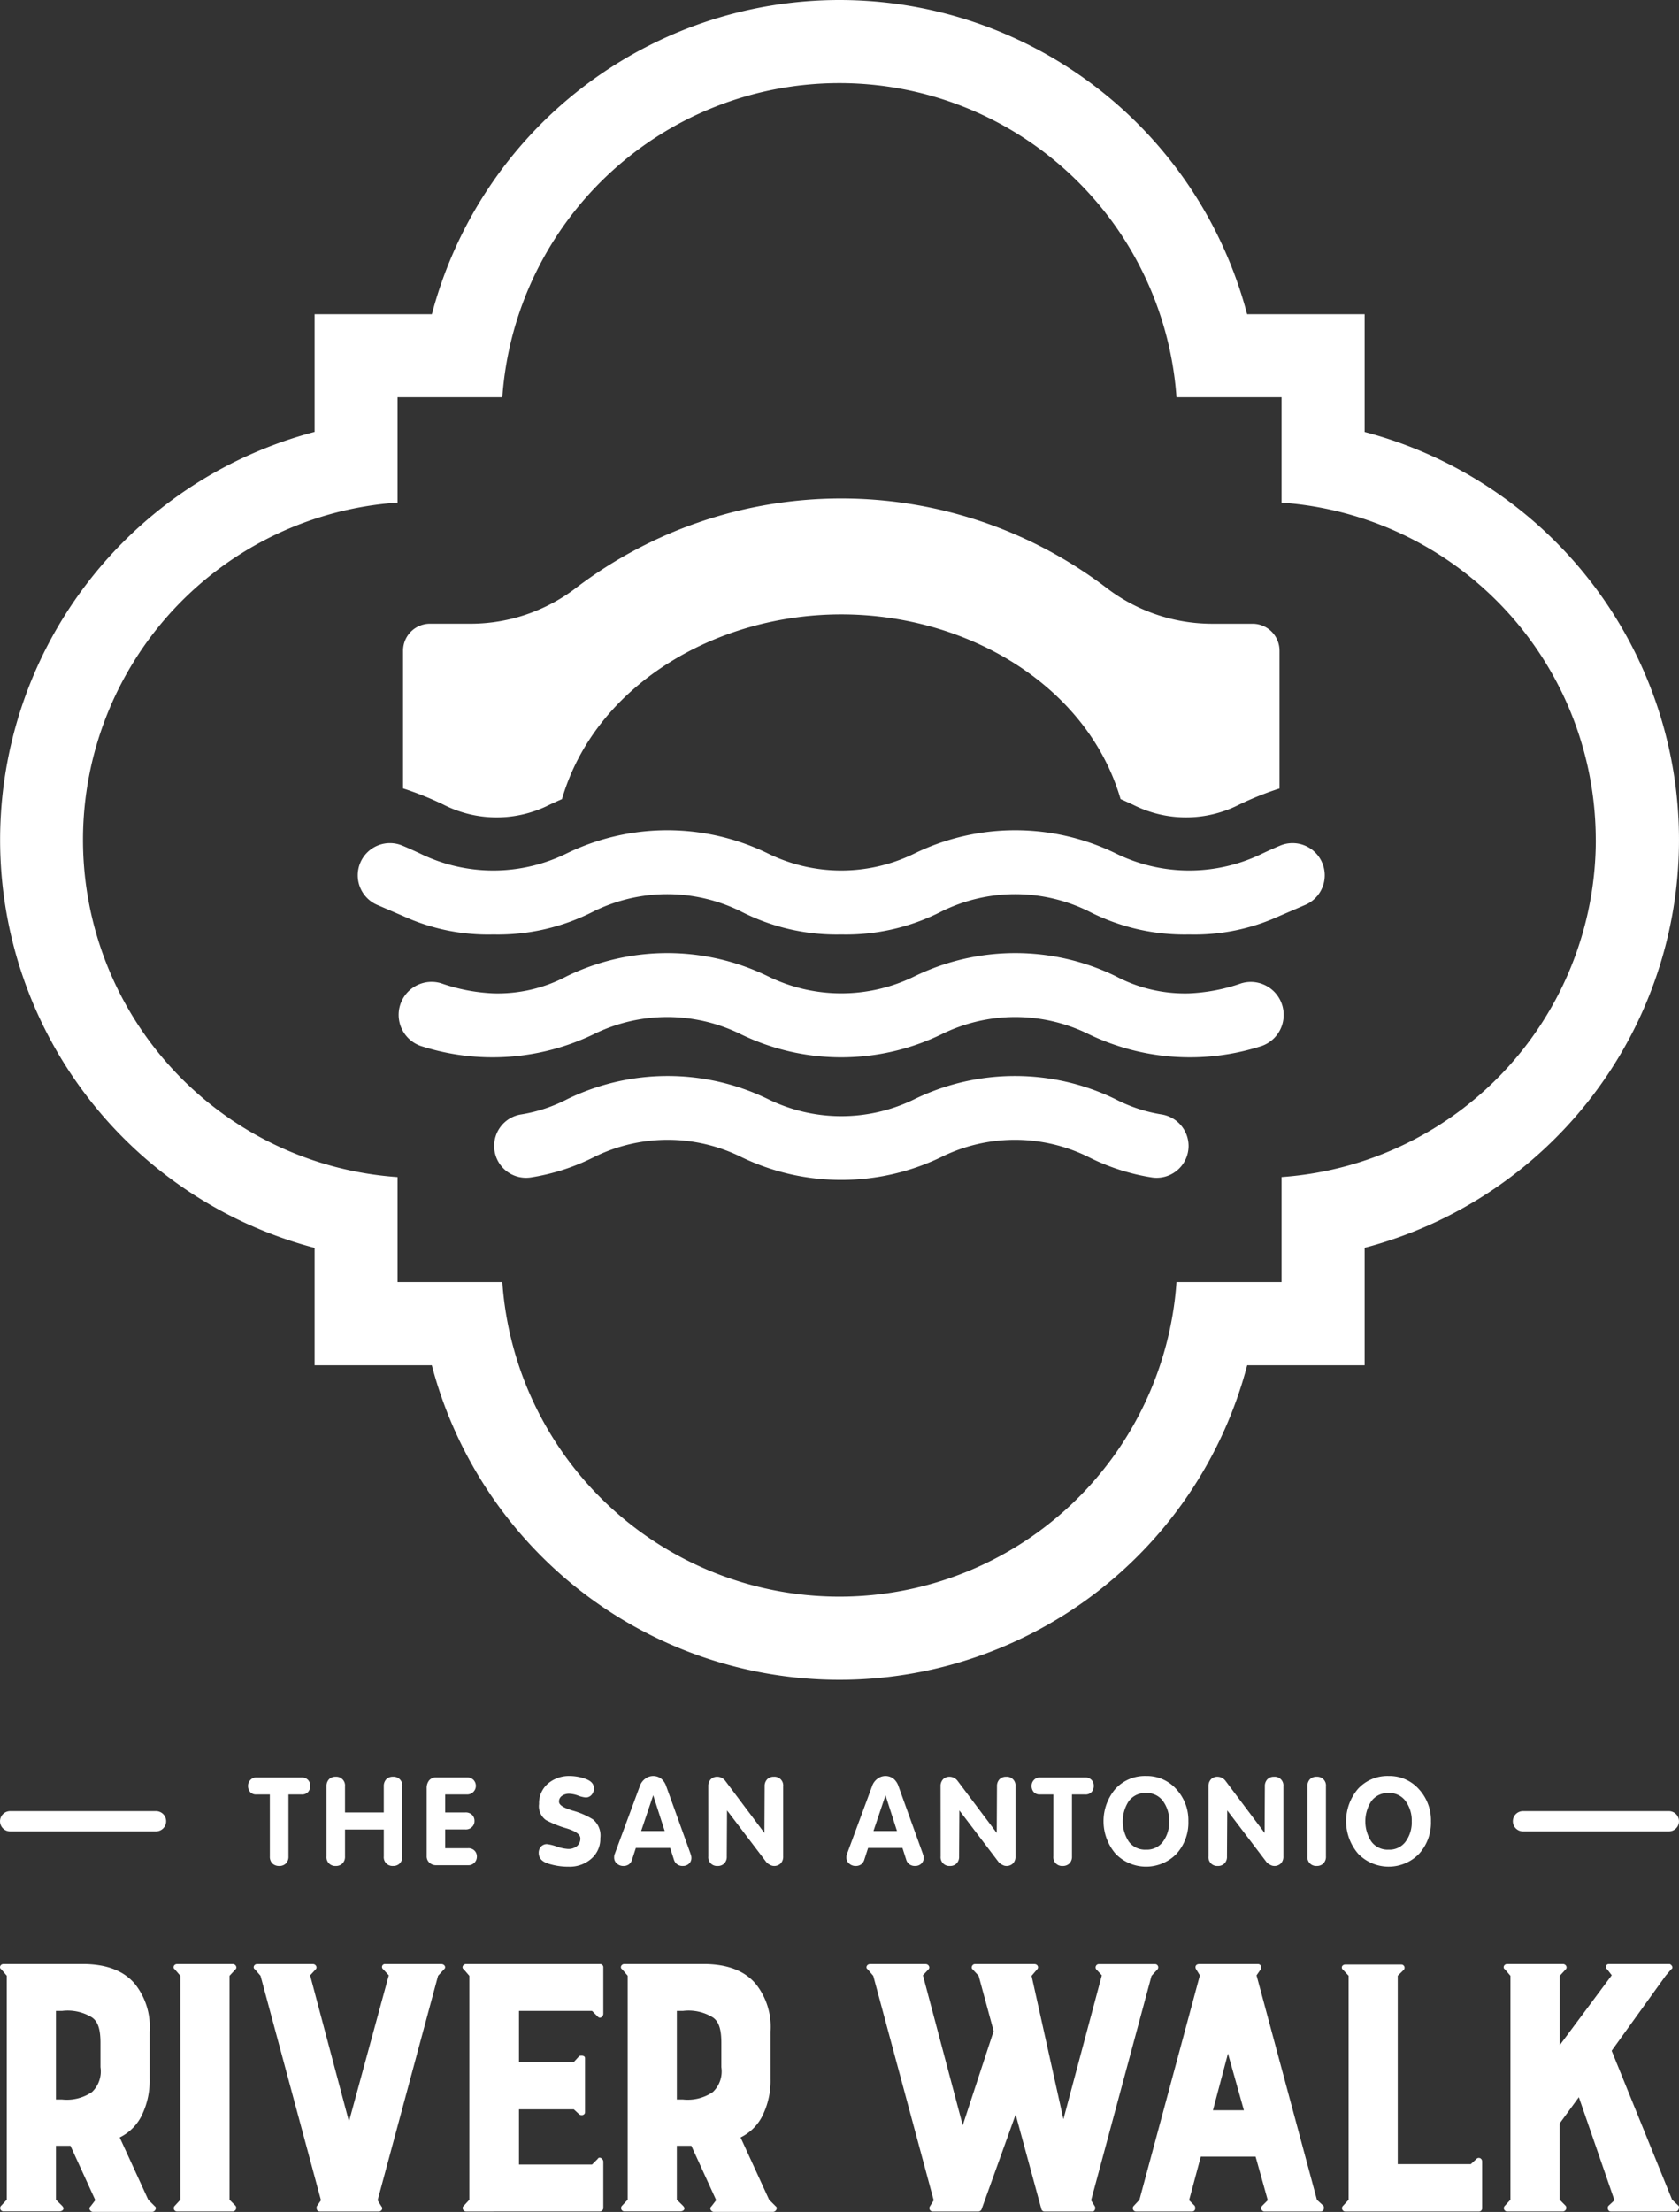<svg xmlns="http://www.w3.org/2000/svg" width="167.265" height="220.249" viewBox="0 0 167.265 220.249">
  <rect x="0" y="0" width="167.265" height="220.249" fill="#333333" stroke="none"/>
  <g id="Riverwalk_Logo" data-name="Riverwalk Logo" transform="translate(-646.444 -59.361)">
    <g id="Group_2911" data-name="Group 2911" transform="translate(646.444 59.361)">
      <path id="Path_23217" data-name="Path 23217" d="M347.893,54.171a3.275,3.275,0,0,0-4.252-3.135,17.966,17.966,0,0,1-5.151.989,14.679,14.679,0,0,1-7.33-1.711,22.908,22.908,0,0,0-20.008,0,16.544,16.544,0,0,1-14.653,0,22.908,22.908,0,0,0-20.008,0,14.652,14.652,0,0,1-7.327,1.711A17.921,17.921,0,0,1,264,51.032a3.283,3.283,0,0,0-2.088,6.224,23.217,23.217,0,0,0,17.251-1.163,16.543,16.543,0,0,1,14.653,0,22.908,22.908,0,0,0,20.008,0,16.551,16.551,0,0,1,14.657,0,23.218,23.218,0,0,0,17.24,1.167A3.269,3.269,0,0,0,347.893,54.171Z" transform="translate(-220.015 46.886)" fill="#fff"/>
      <path id="Path_23218" data-name="Path 23218" d="M331.45,58.216a3.183,3.183,0,0,1-3.648,3.142,21.224,21.224,0,0,1-6.333-2.043,16.536,16.536,0,0,0-14.634,0,22.9,22.9,0,0,1-19.959,0,16.528,16.528,0,0,0-14.63,0,21.224,21.224,0,0,1-6.333,2.043A3.175,3.175,0,1,1,265,55.074a15.205,15.205,0,0,0,4.581-1.526,22.868,22.868,0,0,1,19.959,0,16.536,16.536,0,0,0,14.634,0,22.869,22.869,0,0,1,19.959,0,15.192,15.192,0,0,0,4.585,1.526A3.188,3.188,0,0,1,331.45,58.216Z" transform="translate(-213.043 55.885)" fill="#fff"/>
      <path id="Path_23219" data-name="Path 23219" d="M263.914,66.525a11.672,11.672,0,0,0,10.54,0c.389-.181.8-.37,1.242-.563,3.3-11.326,15.3-18.392,27.822-18.392s24.517,7.066,27.822,18.388q.663.295,1.246.566a11.68,11.68,0,0,0,10.544,0,31.034,31.034,0,0,1,4.045-1.62V51.188a2.686,2.686,0,0,0-2.685-2.685h-4.166A17.309,17.309,0,0,1,329.9,44.9a43.662,43.662,0,0,0-52.762,0,17.277,17.277,0,0,1-10.427,3.6h-4.162a2.684,2.684,0,0,0-2.685,2.685V64.9a31.464,31.464,0,0,1,4.052,1.624" transform="translate(-219.709 13.606)" fill="#fff"/>
      <path id="Path_23220" data-name="Path 23220" d="M306.823,55.154a20.888,20.888,0,0,0,10-2.3,16.551,16.551,0,0,1,14.657,0,20.906,20.906,0,0,0,10,2.3,20.359,20.359,0,0,0,8.992-1.839l2.485-1.069a3.206,3.206,0,1,0-2.421-5.937c-.612.253-1.178.514-1.726.767a16.552,16.552,0,0,1-14.657,0,22.908,22.908,0,0,0-20.008,0,16.543,16.543,0,0,1-14.653,0,22.908,22.908,0,0,0-20.008,0,16.552,16.552,0,0,1-14.657,0c-.548-.253-1.114-.514-1.726-.767a3.206,3.206,0,1,0-2.421,5.937l2.485,1.069a20.359,20.359,0,0,0,8.992,1.839,20.906,20.906,0,0,0,10-2.3,16.551,16.551,0,0,1,14.657,0,20.888,20.888,0,0,0,10,2.3" transform="translate(-223.013 37.893)" fill="#fff"/>
      <path id="Path_23221" data-name="Path 23221" d="M416.494,106.514A42,42,0,0,0,385.175,65.9V54.171H373.467a41.994,41.994,0,0,0-81.211,0H280.572V65.893a42,42,0,0,0,0,81.245v11.692h11.677a41.993,41.993,0,0,0,81.226,0h11.7v-11.7a42.006,42.006,0,0,0,31.319-40.617m-8.289,0A33.674,33.674,0,0,1,376.9,140.088v10.461H366.432a33.661,33.661,0,0,1-67.159,0H288.838V140.092a33.661,33.661,0,0,1,0-67.162V62.442h10.435a33.664,33.664,0,0,1,67.159,0H376.9V72.933A33.672,33.672,0,0,1,408.2,106.51" transform="translate(-249.23 -22.886)" fill="#fff"/>
    </g>
    <g id="Group_2913" data-name="Group 2913" transform="translate(646.445 254.926)">
      <path id="Path_23222" data-name="Path 23222" d="M249.347,75.184c-.234-.14-.094-.514.234-.514h7.886c2.33,0,4.105.653,5.223,2.009a6.847,6.847,0,0,1,1.446,4.709V86.1a7.847,7.847,0,0,1-.7,3.456,4.759,4.759,0,0,1-2.285,2.379l2.844,6.2.653.653c.234.14.049.559-.279.559h-5.88c-.23,0-.514-.325-.23-.559l.464-.608-2.474-5.412H254.8v5.367l.608.6c.325.329.045.563-.279.563h-5.552a.328.328,0,0,1-.234-.563l.559-.6v-22.3Zm6.065,12.972a4.435,4.435,0,0,0,2.987-.748,2.834,2.834,0,0,0,.838-2.47V82.51c0-1.307-.234-2.1-.838-2.519a4.607,4.607,0,0,0-2.987-.653H254.8v8.818Z" transform="translate(-249.23 -74.67)" fill="#fff"/>
      <path id="Path_23223" data-name="Path 23223" d="M254.484,98.141v-22.3l-.559-.653c-.234-.14-.095-.514.234-.514h5.552c.28,0,.465.329.28.514l-.608.653v22.3l.608.608a.361.361,0,0,1-.28.559h-5.552a.326.326,0,0,1-.234-.559Z" transform="translate(-236.52 -74.67)" fill="#fff"/>
      <path id="Path_23224" data-name="Path 23224" d="M256.039,75.185c-.234-.14-.094-.514.234-.514h5.552c.279,0,.468.329.279.514l-.559.608,3.871,14.555,3.965-14.555-.559-.608a.285.285,0,0,1,.189-.514h5.6c.329,0,.514.329.28.514l-.6.653-6.02,22.35.374.608c.185.185.045.51-.279.51h-5.835c-.325,0-.374-.279-.325-.51l.419-.608-6.02-22.35Z" transform="translate(-230.65 -74.667)" fill="#fff"/>
      <path id="Path_23225" data-name="Path 23225" d="M261.783,99.306c-.28,0-.468-.374-.234-.559l.559-.608v-22.3l-.559-.653c-.234-.14-.095-.514.234-.514h13.346a.311.311,0,0,1,.325.279v4.664c0,.279-.325.559-.559.279l-.563-.559h-7.277v5.087h5.461l.559-.608c.234-.045.559-.045.559.234v5.366c0,.279-.325.374-.559.234l-.559-.514h-5.461v5.5h7.277l.563-.559c.14-.279.559-.045.559.279v4.619a.349.349,0,0,1-.325.329Z" transform="translate(-215.352 -74.667)" fill="#fff"/>
      <path id="Path_23226" data-name="Path 23226" d="M265.726,75.184c-.234-.14-.095-.514.234-.514h7.886c2.33,0,4.105.653,5.223,2.009a6.846,6.846,0,0,1,1.446,4.709V86.1a7.845,7.845,0,0,1-.7,3.456,4.743,4.743,0,0,1-2.285,2.379l2.844,6.2.653.653c.234.14.049.559-.279.559h-5.88c-.23,0-.51-.325-.23-.559l.464-.608-2.474-5.412h-1.446v5.367l.608.6c.329.329.045.563-.28.563H265.96a.329.329,0,0,1-.234-.563l.559-.6v-22.3Zm6.065,12.972a4.435,4.435,0,0,0,2.987-.748,2.834,2.834,0,0,0,.838-2.47V82.51c0-1.307-.234-2.1-.838-2.519a4.6,4.6,0,0,0-2.987-.653h-.608v8.818Z" transform="translate(-203.754 -74.67)" fill="#fff"/>
      <path id="Path_23241" data-name="Path 23241" d="M294.6,99.306H289.84a.318.318,0,0,1-.329-.234l-2.564-9.423-3.406,9.472a.391.391,0,0,1-.279.185h-4.528a.334.334,0,0,1-.325-.514l.374-.6-6.02-22.35-.559-.653c-.234-.14-.094-.514.234-.514h5.551c.28,0,.465.325.28.514l-.559.6,3.966,14.933,3.078-9.381-1.492-5.5-.608-.653c-.185-.14-.045-.514.234-.514h5.925c.328,0,.468.325.279.514l-.559.653,3.172,14.275,3.826-14.325-.559-.6a.324.324,0,0,1,.234-.514h5.646a.316.316,0,0,1,.23.514l-.6.653-6.02,22.35.374.6c.095.185,0,.514-.234.514" transform="translate(-185.768 -74.667)" fill="#fff"/>
      <path id="Path_23242" data-name="Path 23242" d="M279.217,98.746l.559-.6,6.02-22.35-.374-.608c-.14-.234-.049-.514.325-.514h5.835c.279,0,.37.279.279.514l-.419.608,6.016,22.35.653.6c.094.189.049.563-.279.563h-5.646a.334.334,0,0,1-.185-.563l.559-.559-1.212-4.339h-5.461l-1.163,4.339.559.559c.091.189.091.563-.279.563h-5.555a.324.324,0,0,1-.23-.563m10.963-9.517-1.586-5.646L287.1,89.229Z" transform="translate(-166.266 -74.67)" fill="#fff"/>
      <path id="Path_23243" data-name="Path 23243" d="M298.6,94.28v4.664a.309.309,0,0,1-.279.329H284.972a.326.326,0,0,1-.23-.559l.559-.608V75.8l-.559-.6c-.234-.189-.094-.514.23-.514h5.555a.317.317,0,0,1,.279.514l-.608.6V94.559h7.277l.608-.559a.326.326,0,0,1,.514.279" transform="translate(-150.954 -74.634)" fill="#fff"/>
      <path id="Path_23244" data-name="Path 23244" d="M306.322,98.747c.095.14,0,.559-.279.559h-6.488c-.279,0-.37-.37-.23-.559l.6-.559-3.546-10.265-1.911,2.613v7.6l.6.608a.358.358,0,0,1-.279.559h-5.552a.327.327,0,0,1-.234-.559l.559-.608v-22.3l-.559-.653c-.23-.14-.091-.514.234-.514H294.8c.279,0,.468.325.279.514l-.6.653v6.9l5.178-6.953-.464-.6a.284.284,0,0,1,.185-.514h6.02c.185,0,.464.374.185.514l-.559.653L299.649,83.3l6.02,14.834Z" transform="translate(-139.094 -74.667)" fill="#fff"/>
    </g>
    <g id="Group_2912" data-name="Group 2912" transform="translate(646.444 236.202)">
      <path id="Path_23227" data-name="Path 23227" d="M257.945,71.443h-1.337a.782.782,0,0,1-.627-.245.913.913,0,0,1-.208-.6.826.826,0,0,1,.234-.6.761.761,0,0,1,.6-.246h4.528a.8.8,0,0,1,.616.246.828.828,0,0,1,.219.6.884.884,0,0,1-.208.589.784.784,0,0,1-.627.257H259.8v6.163a.951.951,0,0,1-.245.7.926.926,0,0,1-.687.257.949.949,0,0,1-.665-.245.939.939,0,0,1-.257-.71Z" transform="translate(-231.062 -69.604)" fill="#fff"/>
      <path id="Path_23228" data-name="Path 23228" d="M257.843,70.687a.972.972,0,0,1,.257-.714.9.9,0,0,1,.665-.242.868.868,0,0,1,.921.955v2.6h3.863v-2.6a.972.972,0,0,1,.257-.714.908.908,0,0,1,.665-.242.868.868,0,0,1,.922.955v6.972a.952.952,0,0,1-.246.7.9.9,0,0,1-.676.257.868.868,0,0,1-.921-.955V74.985h-3.863v2.674a.938.938,0,0,1-.249.7.894.894,0,0,1-.672.257.868.868,0,0,1-.922-.955Z" transform="translate(-225.315 -69.656)" fill="#fff"/>
      <path id="Path_23229" data-name="Path 23229" d="M260.486,70.819a1.2,1.2,0,0,1,.242-.774.876.876,0,0,1,.71-.295H264.5a.856.856,0,0,1,.65.245.86.86,0,0,1-.65,1.45h-2.172v1.79h2.024a.9.9,0,0,1,.661.245.82.82,0,0,1,.234.6.8.8,0,0,1-.234.593.864.864,0,0,1-.661.257h-2.024V76.8h2.281a.837.837,0,0,1,.65.245.819.819,0,0,1,.227.6.844.844,0,0,1-.238.589.831.831,0,0,1-.638.257H261.43a.957.957,0,0,1-.676-.257.841.841,0,0,1-.268-.661Z" transform="translate(-217.977 -69.606)" fill="#fff"/>
      <path id="Path_23230" data-name="Path 23230" d="M268.717,71.578a.747.747,0,0,1-.6.272,2.8,2.8,0,0,1-.748-.185,2.814,2.814,0,0,0-.884-.185,1.2,1.2,0,0,0-.725.208.672.672,0,0,0-.295.589c0,.321.442.6,1.326.872a7.767,7.767,0,0,1,2.051.884,2.068,2.068,0,0,1,.736,1.866,2.594,2.594,0,0,1-.91,2.062,3.257,3.257,0,0,1-2.232.785,6.531,6.531,0,0,1-2.039-.306c-.638-.2-.955-.555-.955-1.069a.888.888,0,0,1,.23-.627.771.771,0,0,1,.589-.245,4.417,4.417,0,0,1,.959.234,4.241,4.241,0,0,0,1.118.245,1.338,1.338,0,0,0,.929-.295.967.967,0,0,0,.321-.763c0-.378-.453-.71-1.375-.993a10.561,10.561,0,0,1-2.051-.823,1.7,1.7,0,0,1-.687-1.605,2.571,2.571,0,0,1,.884-2.028,3.242,3.242,0,0,1,2.175-.759,4.73,4.73,0,0,1,1.594.295c.54.2.812.5.812.933a.939.939,0,0,1-.223.638" transform="translate(-209.772 -69.712)" fill="#fff"/>
      <path id="Path_23231" data-name="Path 23231" d="M267.984,70.732a1.505,1.505,0,0,1,.525-.736,1.311,1.311,0,0,1,1.609-.015,1.634,1.634,0,0,1,.5.752l2.406,6.677c.027.072.053.159.076.245s.026.17.026.208a.761.761,0,0,1-.249.589.86.86,0,0,1-.6.219.908.908,0,0,1-.578-.17.869.869,0,0,1-.317-.468l-.37-1.152h-3.422l-.37,1.141a.945.945,0,0,1-.306.48.908.908,0,0,1-.578.17.932.932,0,0,1-.638-.245.766.766,0,0,1-.268-.612.931.931,0,0,1,.034-.272l.049-.132Zm1.337.9-1.2,3.558h2.345Z" transform="translate(-204.246 -69.712)" fill="#fff"/>
      <path id="Path_23232" data-name="Path 23232" d="M267.914,70.687a.972.972,0,0,1,.257-.714.9.9,0,0,1,.665-.242.973.973,0,0,1,.415.11,1,1,0,0,1,.355.295l3.9,5.193.023-4.641a.958.958,0,0,1,.261-.714.893.893,0,0,1,.661-.242.864.864,0,0,1,.922.955v6.972a.952.952,0,0,1-.245.7.9.9,0,0,1-.676.257.793.793,0,0,1-.4-.121,1.036,1.036,0,0,1-.37-.283l-3.9-5.129-.026,4.577a.936.936,0,0,1-.246.7.893.893,0,0,1-.672.257.868.868,0,0,1-.922-.955Z" transform="translate(-197.352 -69.656)" fill="#fff"/>
      <path id="Path_23233" data-name="Path 23233" d="M274.111,70.732a1.506,1.506,0,0,1,.525-.736,1.311,1.311,0,0,1,1.609-.015,1.634,1.634,0,0,1,.5.752l2.406,6.677c.026.072.049.159.075.245s.027.17.027.208a.761.761,0,0,1-.249.589.859.859,0,0,1-.6.219.908.908,0,0,1-.578-.17.868.868,0,0,1-.317-.468l-.37-1.152h-3.422l-.37,1.141a.945.945,0,0,1-.306.48.907.907,0,0,1-.578.17.932.932,0,0,1-.638-.245.766.766,0,0,1-.268-.612.939.939,0,0,1,.034-.272l.049-.132Zm1.341.9-1.2,3.558h2.342Z" transform="translate(-187.235 -69.712)" fill="#fff"/>
      <path id="Path_23234" data-name="Path 23234" d="M274.041,70.687a.972.972,0,0,1,.257-.714.9.9,0,0,1,.665-.242.973.973,0,0,1,.415.11,1,1,0,0,1,.355.295l3.905,5.193.023-4.641a.958.958,0,0,1,.261-.714.893.893,0,0,1,.661-.242.864.864,0,0,1,.921.955v6.972a.952.952,0,0,1-.245.7.9.9,0,0,1-.676.257.793.793,0,0,1-.4-.121,1.035,1.035,0,0,1-.37-.283l-3.9-5.129-.026,4.577a.937.937,0,0,1-.245.7.894.894,0,0,1-.672.257.869.869,0,0,1-.922-.955Z" transform="translate(-180.341 -69.656)" fill="#fff"/>
      <path id="Path_23235" data-name="Path 23235" d="M278.614,71.443h-1.337a.782.782,0,0,1-.627-.245.913.913,0,0,1-.208-.6.825.825,0,0,1,.234-.6.766.766,0,0,1,.6-.246H281.8a.8.8,0,0,1,.616.246.828.828,0,0,1,.219.6.884.884,0,0,1-.208.589.784.784,0,0,1-.627.257h-1.337v6.163a.952.952,0,0,1-.245.7.926.926,0,0,1-.687.257.868.868,0,0,1-.921-.955Z" transform="translate(-173.674 -69.604)" fill="#fff"/>
      <path id="Path_23236" data-name="Path 23236" d="M279.517,71a3.973,3.973,0,0,1,3.055-1.288,3.928,3.928,0,0,1,3.021,1.314,4.569,4.569,0,0,1,1.2,3.2,4.616,4.616,0,0,1-1.178,3.229,4.224,4.224,0,0,1-6.088-.015A4.974,4.974,0,0,1,279.517,71m4.762,1.227a2,2,0,0,0-1.707-.823,2.046,2.046,0,0,0-1.718.812,3.674,3.674,0,0,0,0,4.026,2.01,2.01,0,0,0,1.718.808,1.984,1.984,0,0,0,1.707-.819,3.238,3.238,0,0,0,.6-2,3.284,3.284,0,0,0-.6-2" transform="translate(-168.406 -69.712)" fill="#fff"/>
      <path id="Path_23237" data-name="Path 23237" d="M281.108,70.687a.972.972,0,0,1,.257-.714.9.9,0,0,1,.665-.242.973.973,0,0,1,.415.11,1,1,0,0,1,.355.295l3.9,5.193.023-4.641a.959.959,0,0,1,.261-.714.893.893,0,0,1,.661-.242.864.864,0,0,1,.922.955v6.972a.952.952,0,0,1-.245.7.9.9,0,0,1-.676.257.792.792,0,0,1-.4-.121,1.035,1.035,0,0,1-.37-.283l-3.9-5.129-.026,4.577a.936.936,0,0,1-.246.7.894.894,0,0,1-.672.257.868.868,0,0,1-.922-.955Z" transform="translate(-160.718 -69.656)" fill="#fff"/>
      <path id="Path_23238" data-name="Path 23238" d="M283.718,70.687a.972.972,0,0,1,.257-.714.9.9,0,0,1,.665-.242.868.868,0,0,1,.921.955v6.972a.937.937,0,0,1-.249.7.893.893,0,0,1-.672.257.868.868,0,0,1-.921-.955Z" transform="translate(-153.472 -69.656)" fill="#fff"/>
      <path id="Path_23239" data-name="Path 23239" d="M285.916,71a3.974,3.974,0,0,1,3.055-1.288,3.928,3.928,0,0,1,3.021,1.314,4.568,4.568,0,0,1,1.2,3.2,4.617,4.617,0,0,1-1.178,3.229,4.224,4.224,0,0,1-6.088-.015A4.975,4.975,0,0,1,285.916,71m4.762,1.227a2,2,0,0,0-1.707-.823,2.047,2.047,0,0,0-1.718.812,3.674,3.674,0,0,0,0,4.026,2.011,2.011,0,0,0,1.718.808,1.984,1.984,0,0,0,1.707-.819,3.239,3.239,0,0,0,.6-2,3.285,3.285,0,0,0-.6-2" transform="translate(-150.639 -69.712)" fill="#fff"/>
      <path id="Path_23240" data-name="Path 23240" d="M304.678,72.658H290.149a1.01,1.01,0,1,1,0-2.02h14.529a1.01,1.01,0,1,1,0,2.02" transform="translate(-138.426 -67.141)" fill="#fff"/>
      <path id="Path_23245" data-name="Path 23245" d="M264.771,72.658H250.242a1.01,1.01,0,1,1,0-2.02h14.528a1.01,1.01,0,1,1,0,2.02" transform="translate(-249.23 -67.141)" fill="#fff"/>
    </g>
  </g>
</svg>
